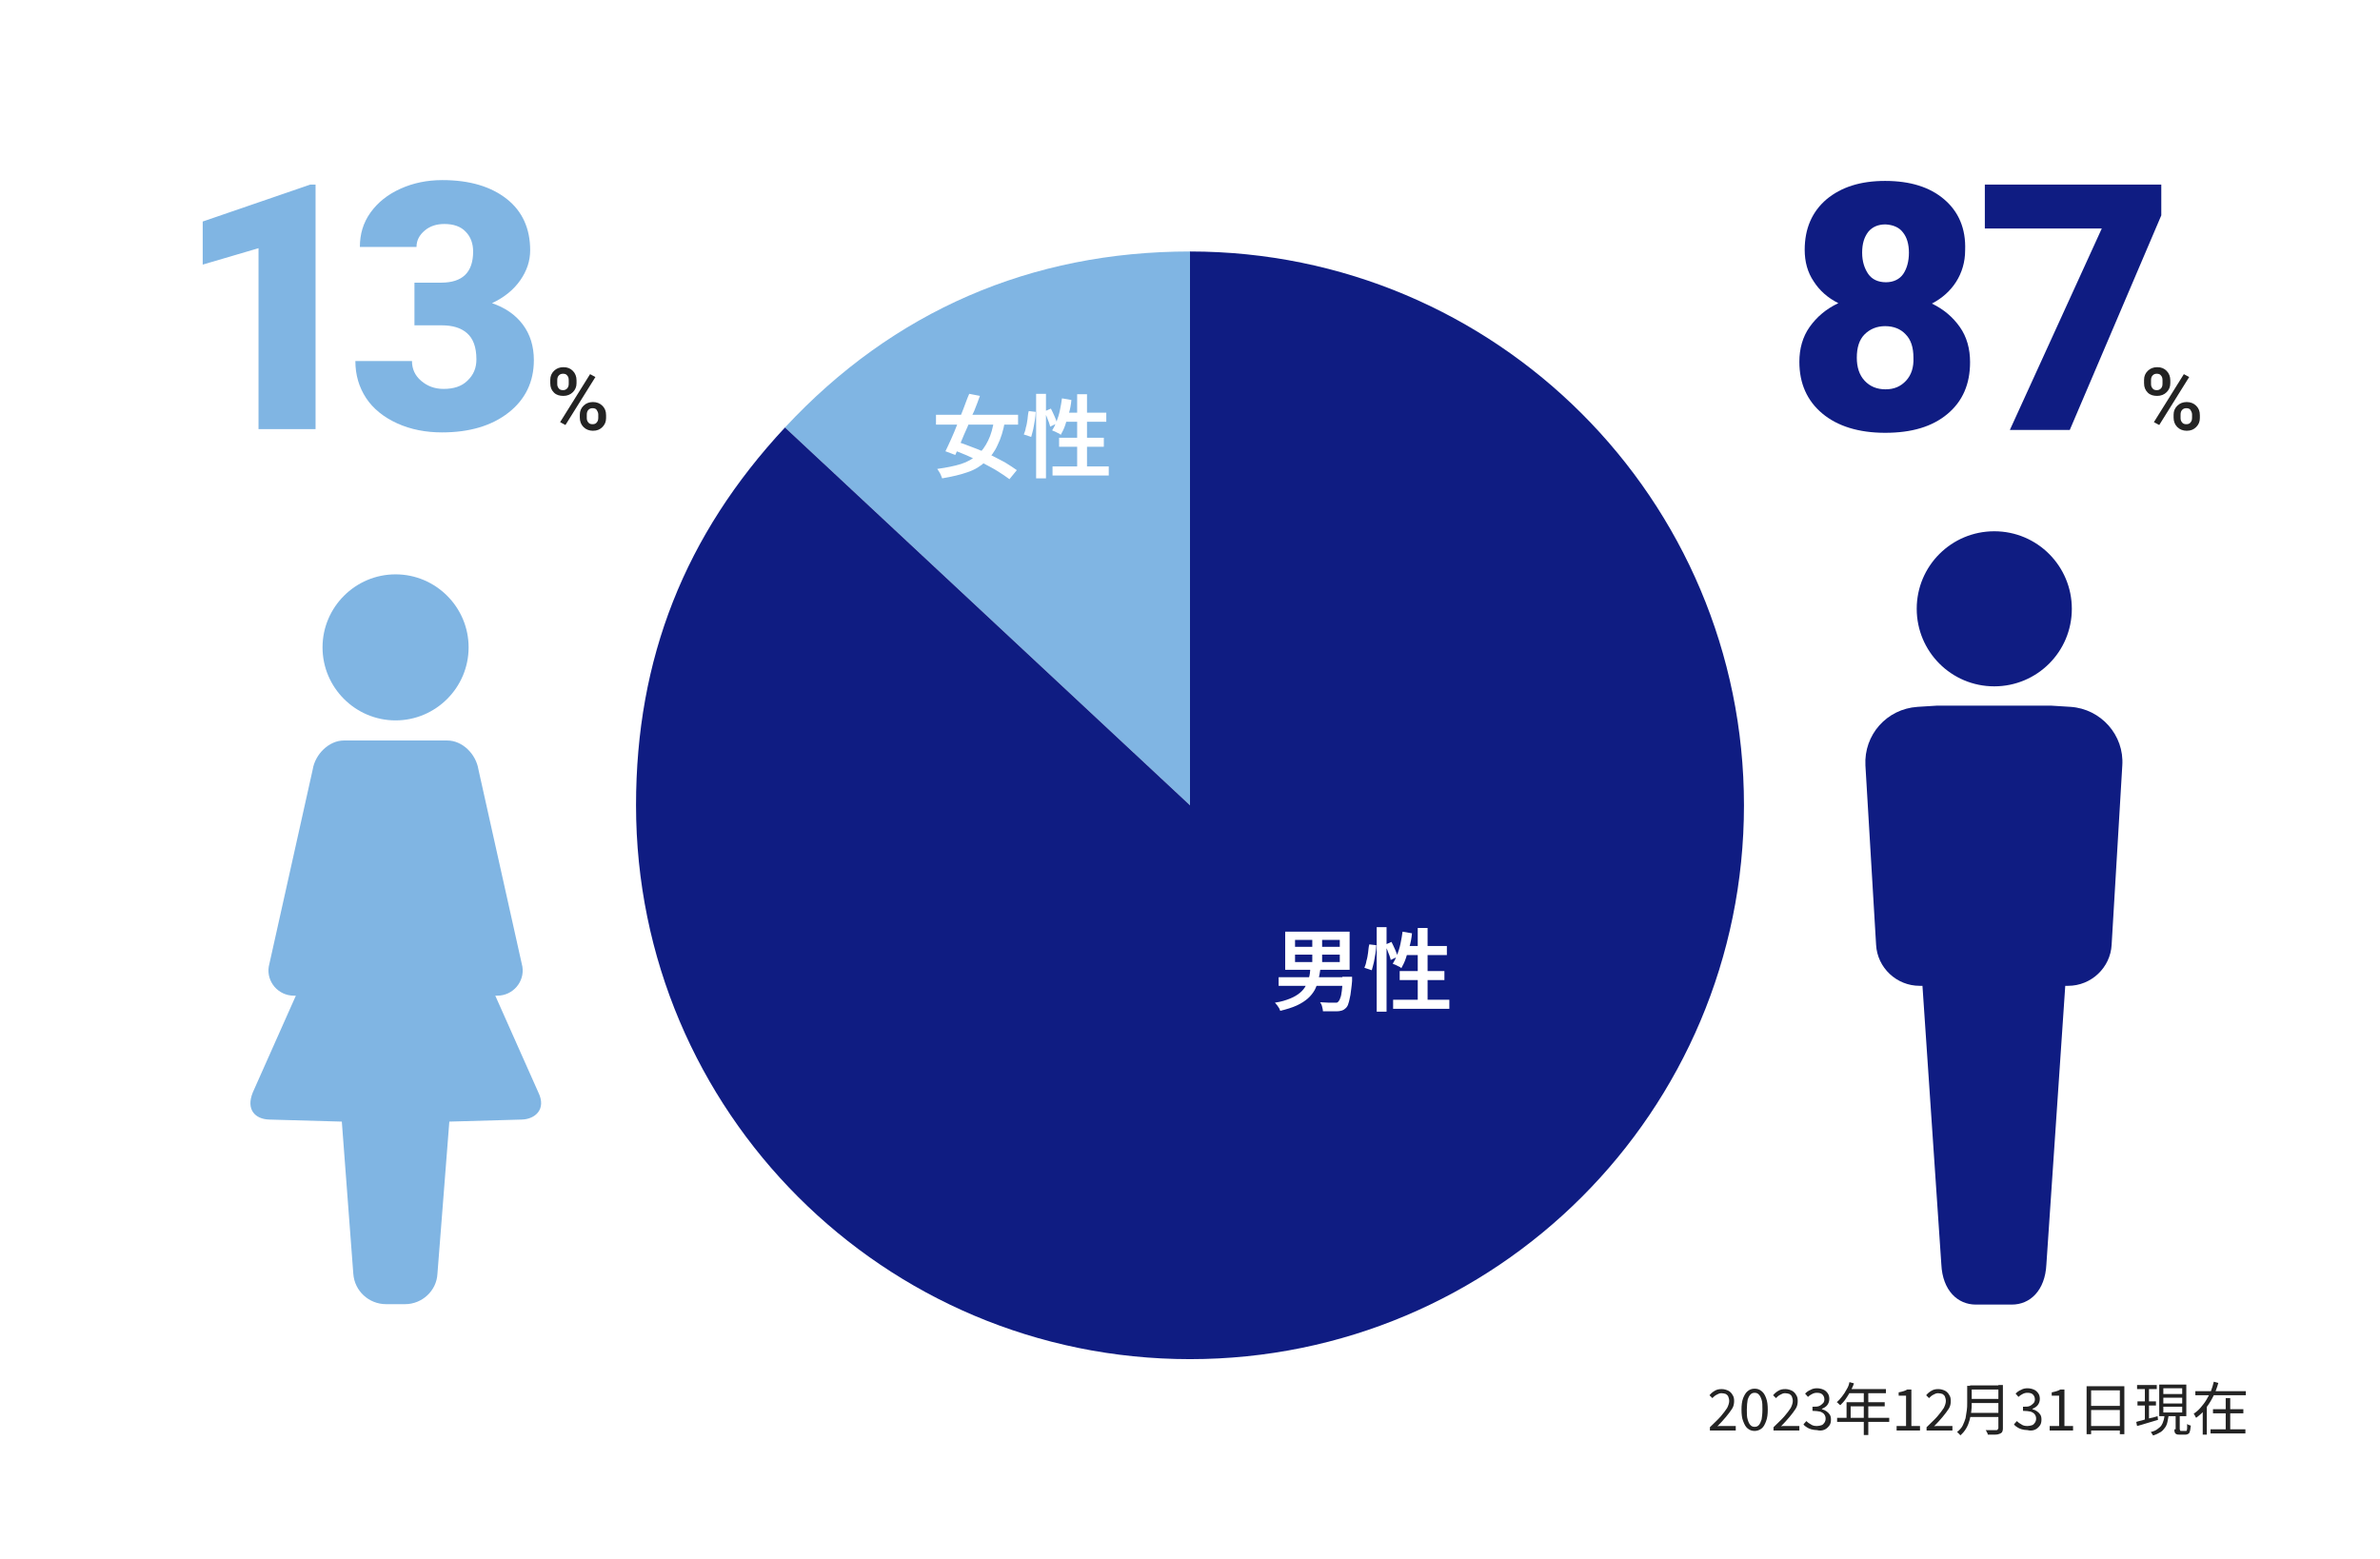 <?xml version="1.0" encoding="utf-8"?>
<!-- Generator: Adobe Illustrator 27.9.0, SVG Export Plug-In . SVG Version: 6.00 Build 0)  -->
<svg version="1.1" id="レイヤー_1" xmlns="http://www.w3.org/2000/svg" xmlns:xlink="http://www.w3.org/1999/xlink" x="0px"
	 y="0px" viewBox="0 0 580 380" style="enable-background:new 0 0 580 380;" xml:space="preserve">
<style type="text/css">
	.st0{fill:#FFFFFF;}
	.st1{fill:#0F1C82;}
	.st2{fill:#232323;}
	.st3{fill:#80B5E3;}
</style>
<rect class="st0" width="580" height="380"/>
<path class="st1" d="M526.7,45h-43v10.7h28.5l-22.4,49.1h14.6l22.3-52.3V45z M463.7,56.6c1,1.2,1.5,2.9,1.5,5s-0.5,3.9-1.4,5.2
	s-2.4,2-4.2,2c-1.9,0-3.4-0.7-4.3-2s-1.5-3-1.5-5.2c0-2.2,0.5-3.8,1.5-5.1c1-1.2,2.4-1.8,4.2-1.8C461.3,54.8,462.8,55.4,463.7,56.6z
	 M464.5,92.8c-1.3,1.4-2.9,2.1-5,2.1c-2.1,0-3.8-0.7-5.1-2.1c-1.3-1.4-1.9-3.3-1.9-5.6c0-2.5,0.6-4.4,1.9-5.7c1.3-1.3,3-2,5-2
	c2.1,0,3.8,0.7,5,2c1.3,1.3,1.9,3.2,1.9,5.7C466.4,89.5,465.8,91.4,464.5,92.8z M473.8,48.6c-3.5-3-8.3-4.5-14.4-4.5
	c-6,0-10.7,1.5-14.3,4.5c-3.5,3-5.3,7.1-5.3,12.3c0,2.9,0.7,5.5,2.2,7.7c1.4,2.2,3.4,4,6,5.3c-3,1.4-5.3,3.4-7,5.8s-2.5,5.3-2.5,8.5
	c0,5.3,1.9,9.5,5.6,12.6c3.7,3.1,8.9,4.7,15.3,4.7c6.5,0,11.5-1.5,15.2-4.6c3.7-3.1,5.5-7.3,5.5-12.6c0-3.3-0.8-6.2-2.5-8.6
	c-1.7-2.4-3.9-4.3-6.8-5.7c2.5-1.3,4.5-3.1,5.9-5.3s2.2-4.8,2.2-7.7C479.1,55.7,477.3,51.6,473.8,48.6z"/>
<path class="st2" d="M533.5,91.9l-1.3-0.7l-7.3,11.7l1.3,0.7L533.5,91.9z M531.4,101.1c0-0.5,0.1-0.9,0.4-1.2c0.3-0.3,0.6-0.4,1-0.4
	c0.4,0,0.8,0.1,1,0.4s0.4,0.7,0.4,1.1v0.8c0,0.5-0.1,0.9-0.4,1.2c-0.2,0.3-0.6,0.4-1,0.4c-0.4,0-0.8-0.1-1-0.4
	c-0.3-0.3-0.4-0.7-0.4-1.1V101.1z M529.7,101.8c0,0.9,0.3,1.7,0.9,2.3c0.6,0.6,1.4,0.9,2.3,0.9c1,0,1.7-0.3,2.3-0.9
	c0.6-0.6,0.9-1.3,0.9-2.2v-0.7c0-1-0.3-1.7-0.9-2.3c-0.6-0.6-1.4-0.9-2.3-0.9c-0.9,0-1.7,0.3-2.3,0.9s-0.9,1.3-0.9,2.2V101.8z
	 M524.2,92.7c0-0.5,0.1-0.9,0.4-1.2c0.3-0.3,0.6-0.4,1-0.4s0.8,0.1,1,0.4c0.3,0.3,0.4,0.7,0.4,1.2v0.8c0,0.5-0.1,0.9-0.4,1.2
	c-0.3,0.3-0.6,0.4-1,0.4c-0.4,0-0.8-0.1-1-0.4c-0.3-0.3-0.4-0.7-0.4-1.1V92.7z M522.5,93.4c0,1,0.3,1.7,0.9,2.3
	c0.6,0.6,1.4,0.8,2.3,0.8c0.9,0,1.7-0.3,2.3-0.9c0.6-0.6,0.9-1.3,0.9-2.2v-0.7c0-0.9-0.3-1.7-0.9-2.3c-0.6-0.6-1.3-0.9-2.3-0.9
	c-0.9,0-1.7,0.3-2.3,0.9c-0.6,0.6-0.9,1.3-0.9,2.2V93.4z"/>
<path class="st3" d="M100.9,79.3h6.7c2.7,0,4.7,0.6,6.2,1.9c1.5,1.3,2.3,3.4,2.3,6.4c0,2.1-0.7,3.8-2.2,5.2c-1.4,1.4-3.4,2-5.8,2
	c-2.2,0-4-0.7-5.5-2c-1.5-1.3-2.2-2.9-2.2-4.8H86.6c0,3.4,0.9,6.4,2.6,9c1.7,2.6,4.3,4.7,7.6,6.2c3.3,1.5,7,2.2,10.9,2.2
	c6.7,0,12.1-1.6,16.2-4.8s6.2-7.5,6.2-12.8c0-3.4-0.9-6.3-2.7-8.7s-4.3-4.1-7.5-5.2c3-1.4,5.3-3.3,6.9-5.6c1.6-2.3,2.4-4.7,2.4-7.3
	c0-5.3-1.9-9.5-5.7-12.5c-3.8-3-9-4.6-15.7-4.6c-3.7,0-7.1,0.7-10.2,2.1c-3.1,1.4-5.5,3.3-7.3,5.8c-1.8,2.5-2.6,5.3-2.6,8.4h13.8
	c0-1.6,0.7-2.9,2-4s2.9-1.6,4.8-1.6c2.2,0,4,0.6,5.2,1.9c1.2,1.2,1.8,2.9,1.8,4.8c0,5.1-2.6,7.6-7.8,7.6h-6.5V79.3z M76.9,45h-1.3
	L49.4,54v10.5l13.6-4v44.1h13.9V45z"/>
<path class="st2" d="M145.1,91.9l-1.3-0.7l-7.3,11.7l1.3,0.7L145.1,91.9z M143,101.1c0-0.5,0.1-0.9,0.4-1.2c0.3-0.3,0.6-0.4,1-0.4
	c0.4,0,0.8,0.1,1,0.4s0.4,0.7,0.4,1.1v0.8c0,0.5-0.1,0.9-0.4,1.2c-0.2,0.3-0.6,0.4-1,0.4c-0.4,0-0.8-0.1-1-0.4
	c-0.3-0.3-0.4-0.7-0.4-1.1V101.1z M141.3,101.8c0,0.9,0.3,1.7,0.9,2.3c0.6,0.6,1.4,0.9,2.3,0.9c1,0,1.7-0.3,2.3-0.9
	c0.6-0.6,0.9-1.3,0.9-2.2v-0.7c0-1-0.3-1.7-0.9-2.3c-0.6-0.6-1.4-0.9-2.3-0.9c-0.9,0-1.7,0.3-2.3,0.9s-0.9,1.3-0.9,2.2V101.8z
	 M135.8,92.7c0-0.5,0.1-0.9,0.4-1.2c0.3-0.3,0.6-0.4,1-0.4s0.8,0.1,1,0.4c0.3,0.3,0.4,0.7,0.4,1.2v0.8c0,0.5-0.1,0.9-0.4,1.2
	c-0.3,0.3-0.6,0.4-1,0.4c-0.4,0-0.8-0.1-1-0.4c-0.3-0.3-0.4-0.7-0.4-1.1V92.7z M134.1,93.4c0,1,0.3,1.7,0.9,2.3
	c0.6,0.6,1.4,0.8,2.3,0.8c0.9,0,1.7-0.3,2.3-0.9c0.6-0.6,0.9-1.3,0.9-2.2v-0.7c0-0.9-0.3-1.7-0.9-2.3c-0.6-0.6-1.3-0.9-2.3-0.9
	c-0.9,0-1.7,0.3-2.3,0.9c-0.6,0.6-0.9,1.3-0.9,2.2V93.4z"/>
<path class="st3" d="M290,196.3l-98.7-92.1c26.4-28.4,60-42.9,98.7-42.9V196.3z"/>
<path class="st1" d="M290,196.3v-135c74.6,0,135,60.4,135,135c0,74.6-60.4,135-135,135c-74.6,0-135-60.4-135-135
	c0-35.8,11.9-65.9,36.3-92.1L290,196.3z"/>
<path class="st0" d="M339.5,245.9h13.7v-2.2h-13.7V245.9z M341.1,238.9h10.9v-2.2h-10.9V238.9z M345.5,244.9h2.4v-18.7h-2.4V244.9z
	 M341.7,232.8h10.9v-2.2h-10.2L341.7,232.8z M341.3,230c-0.2,1-0.5,1.9-0.8,2.7c-0.3,0.8-0.7,1.6-1.1,2.2c0.2,0.1,0.4,0.2,0.7,0.3
	c0.3,0.1,0.5,0.3,0.8,0.4c0.3,0.1,0.5,0.3,0.6,0.4c0.4-0.7,0.8-1.5,1.1-2.4c0.3-0.9,0.6-1.9,0.9-2.9c0.3-1,0.5-2.1,0.6-3.2l-2.3-0.4
	C341.7,228,341.5,229,341.3,230z M338.1,231.6c0.2,0.5,0.3,0.9,0.5,1.3c0.1,0.4,0.3,0.8,0.3,1.1l1.7-0.8c-0.1-0.5-0.3-1-0.6-1.7
	c-0.3-0.7-0.6-1.3-0.9-1.9l-1.6,0.7C337.7,230.7,337.9,231.1,338.1,231.6z M333.4,232.2c-0.1,0.7-0.2,1.4-0.4,2
	c-0.1,0.7-0.3,1.2-0.5,1.7l1.8,0.6c0.2-0.6,0.3-1.2,0.5-1.9c0.1-0.7,0.3-1.4,0.4-2.2c0.1-0.7,0.2-1.4,0.2-2l-1.7-0.2
	C333.5,230.9,333.5,231.5,333.4,232.2z M335.5,246.6h2.4V226h-2.4V246.6z M319,238.3c-0.2,0.7-0.4,1.4-0.8,2
	c-0.3,0.6-0.8,1.2-1.4,1.7c-0.6,0.5-1.4,1-2.4,1.4c-1,0.4-2.2,0.8-3.7,1c0.2,0.2,0.3,0.4,0.5,0.6c0.2,0.2,0.3,0.5,0.5,0.7
	c0.1,0.2,0.2,0.5,0.3,0.7c1.6-0.4,2.9-0.8,4-1.3c1.1-0.5,2-1.1,2.7-1.7c0.7-0.6,1.3-1.4,1.7-2.1c0.4-0.8,0.7-1.6,0.9-2.5
	c0.2-0.9,0.4-1.9,0.5-2.8h-2.5C319.3,236.8,319.2,237.6,319,238.3z M327.3,238.5c-0.1,1.2-0.2,2.2-0.3,3c-0.1,0.8-0.2,1.4-0.4,1.8
	c-0.1,0.4-0.3,0.7-0.5,0.9c-0.1,0.1-0.2,0.2-0.4,0.2c-0.1,0-0.3,0-0.6,0c-0.3,0-0.7,0-1.4,0c-0.6,0-1.3-0.1-2-0.1
	c0.2,0.3,0.4,0.6,0.5,1.1c0.1,0.4,0.2,0.8,0.2,1.1c0.7,0,1.4,0,2,0c0.6,0,1.1,0,1.5,0c0.5,0,0.8-0.1,1.2-0.2
	c0.3-0.1,0.6-0.3,0.9-0.6c0.2-0.2,0.5-0.6,0.6-1.1c0.2-0.5,0.3-1.2,0.5-2.1c0.1-0.9,0.3-2,0.4-3.4c0-0.1,0-0.2,0-0.4
	c0-0.1,0-0.3,0-0.6h-2.4L327.3,238.5z M311.6,240.3h16.7v-2.1h-16.7V240.3z M319.8,235.4h2.4v-7.4h-2.4V235.4z M313.2,236.4h15.7
	v-9.3h-15.7V236.4z M326.5,229.1v1.7h-10.9v-1.7H326.5z M326.5,232.7v1.8h-10.9v-1.8H326.5z"/>
<path class="st0" d="M256.5,115.9h13.7v-2.2h-13.7V115.9z M258.1,108.9h10.9v-2.2h-10.9V108.9z M262.5,114.9h2.4V96.1h-2.4V114.9z
	 M258.7,102.8h10.9v-2.2h-10.2L258.7,102.8z M258.3,100c-0.2,1-0.5,1.9-0.8,2.7c-0.3,0.8-0.7,1.6-1.1,2.2c0.2,0.1,0.4,0.2,0.7,0.3
	c0.3,0.1,0.5,0.3,0.8,0.4c0.3,0.1,0.5,0.3,0.6,0.4c0.4-0.7,0.8-1.5,1.1-2.4c0.3-0.9,0.6-1.9,0.9-2.9c0.3-1,0.5-2.1,0.6-3.2l-2.3-0.4
	C258.7,98,258.5,99,258.3,100z M255.1,101.6c0.2,0.5,0.3,0.9,0.5,1.3c0.1,0.4,0.3,0.8,0.3,1.1l1.7-0.8c-0.1-0.5-0.3-1-0.6-1.7
	c-0.3-0.7-0.6-1.3-0.9-1.9l-1.6,0.7C254.7,100.7,254.9,101.1,255.1,101.6z M250.4,102.2c-0.1,0.7-0.2,1.4-0.4,2
	c-0.1,0.7-0.3,1.2-0.5,1.7l1.8,0.6c0.2-0.6,0.3-1.2,0.5-1.9c0.1-0.7,0.3-1.4,0.4-2.2c0.1-0.7,0.2-1.4,0.2-2l-1.7-0.2
	C250.5,100.9,250.5,101.5,250.4,102.2z M252.5,116.6h2.4V96h-2.4V116.6z M235.6,111c1.3,0.6,2.7,1.2,4,1.9c1.3,0.7,2.5,1.3,3.6,2
	c1.1,0.7,2,1.3,2.8,1.9l1.8-2.2c-0.8-0.6-1.8-1.2-2.9-1.9c-1.2-0.6-2.4-1.3-3.7-1.9s-2.6-1.2-4-1.7c-1.3-0.5-2.6-1-3.8-1.4l-1.6,1.8
	C232.9,109.9,234.2,110.4,235.6,111z M240.8,107.4c-0.7,1.4-1.5,2.6-2.6,3.5c-1.1,0.9-2.4,1.7-4,2.2c-1.6,0.5-3.6,0.9-5.8,1.2
	c0.2,0.3,0.5,0.7,0.7,1.1c0.2,0.4,0.4,0.9,0.5,1.2c2.4-0.4,4.5-0.9,6.2-1.5c1.8-0.6,3.2-1.5,4.4-2.6c1.2-1.1,2.2-2.4,2.9-4
	c0.8-1.6,1.4-3.5,1.8-5.8l-2.6-0.6C242,104.2,241.5,106,240.8,107.4z M234.8,99.6c-0.5,1.3-1,2.5-1.5,3.8c-0.5,1.3-1,2.5-1.5,3.6
	c-0.5,1.1-1,2.2-1.4,3l2.4,0.9c0.4-0.9,0.9-2,1.4-3.2c0.5-1.2,1-2.4,1.6-3.7c0.5-1.3,1-2.6,1.6-3.8c0.5-1.3,1-2.5,1.4-3.7l-2.6-0.5
	C235.7,97.1,235.3,98.3,234.8,99.6z M228.1,103.5h20v-2.4h-20V103.5z"/>
<path class="st2" d="M536.8,349.7h1v-7.1h-1V349.7z M538.8,339.1c-0.3,0.7-0.7,1.4-1.1,2.1c-0.4,0.7-0.9,1.3-1.4,1.9
	c-0.5,0.6-1.1,1.1-1.7,1.5c0.1,0.1,0.1,0.2,0.2,0.3c0.1,0.1,0.1,0.2,0.2,0.4c0.1,0.1,0.1,0.2,0.2,0.3c0.9-0.7,1.8-1.4,2.4-2.4
	c0.7-0.9,1.3-1.9,1.8-2.9c0.5-1,0.9-2.1,1.2-3.2l-1.1-0.3C539.3,337.6,539.1,338.3,538.8,339.1z M542.4,349h1.1v-8.2h-1.1V349z
	 M538.7,349.4h8.5v-1h-8.5V349.4z M539.3,344.5h7.4v-1h-7.4V344.5z M535,340.1h12.3v-1H535V340.1z M522.7,346.4l1-0.2V338h-1V346.4z
	 M527.2,346.4c-0.1,0.4-0.3,0.8-0.5,1.1c-0.2,0.3-0.6,0.6-1,0.9c-0.4,0.3-0.9,0.5-1.6,0.7c0.1,0.1,0.2,0.1,0.2,0.2
	c0.1,0.1,0.2,0.2,0.2,0.3c0.1,0.1,0.1,0.2,0.2,0.3c0.7-0.2,1.3-0.5,1.8-0.8c0.5-0.3,0.8-0.7,1.1-1.1c0.3-0.4,0.5-0.9,0.6-1.4
	c0.1-0.5,0.2-1,0.3-1.6h-1C527.4,345.5,527.4,345.9,527.2,346.4z M529.9,348.4c0,0.3,0,0.6,0.1,0.8c0.1,0.2,0.2,0.3,0.4,0.4
	c0.2,0.1,0.4,0.1,0.8,0.1c0.1,0,0.1,0,0.3,0c0.1,0,0.3,0,0.4,0c0.1,0,0.3,0,0.4,0c0.1,0,0.2,0,0.3,0c0.3,0,0.5-0.1,0.7-0.2
	c0.2-0.1,0.3-0.3,0.4-0.7c0.1-0.3,0.1-0.8,0.2-1.3c-0.1,0-0.2-0.1-0.3-0.1c-0.1,0-0.2-0.1-0.3-0.1c-0.1-0.1-0.2-0.1-0.3-0.2
	c0,0.5,0,0.8,0,1.1c0,0.2-0.1,0.4-0.1,0.5s-0.1,0.1-0.2,0.1c-0.1,0-0.2,0-0.3,0c-0.2,0-0.3,0-0.5,0c-0.1,0-0.3,0-0.3,0
	c-0.2,0-0.3,0-0.3-0.1c0-0.1-0.1-0.2-0.1-0.3v-3.6h-1V348.4z M526.2,345.2h6.6v-7.7h-6.6V345.2z M531.8,338.4v1.4h-4.6v-1.4H531.8z
	 M531.8,342.9v1.4h-4.6v-1.4H531.8z M531.8,340.7v1.4h-4.6v-1.4H531.8z M520.8,347.6c0.7-0.2,1.5-0.4,2.4-0.7
	c0.9-0.3,1.8-0.5,2.7-0.8l-0.1-0.9c-0.6,0.2-1.3,0.4-1.9,0.5s-1.2,0.3-1.8,0.5c-0.6,0.1-1.1,0.3-1.5,0.4L520.8,347.6z M520.9,342.6
	h4.5v-1h-4.5V342.6z M520.8,338.6h4.8v-1h-4.8V338.6z M509.2,348.7h7.9v-1.1h-7.9V348.7z M509.3,343.7h7.8v-1h-7.8V343.7z
	 M508.5,349.6h1.1v-10.7h7v10.7h1.1v-11.7h-9.2V349.6z M505.2,348.7v-1.1h-2.1v-8.9h-1c-0.3,0.2-0.6,0.3-0.9,0.4
	c-0.3,0.1-0.7,0.2-1.2,0.3v0.8h1.8v7.4h-2.3v1.1H505.2z M495.9,348.5c0.5-0.2,0.9-0.6,1.2-1c0.3-0.4,0.4-0.9,0.4-1.5
	c0-0.5-0.1-0.9-0.3-1.2c-0.2-0.3-0.5-0.6-0.8-0.8c-0.3-0.2-0.7-0.4-1.1-0.5v-0.1c0.5-0.2,1-0.5,1.3-0.9c0.3-0.4,0.5-0.9,0.5-1.5
	c0-0.5-0.1-1-0.4-1.4c-0.3-0.4-0.6-0.7-1.1-0.9c-0.5-0.2-1-0.3-1.5-0.3c-0.6,0-1.1,0.1-1.6,0.4c-0.5,0.2-0.9,0.5-1.3,0.9l0.7,0.8
	c0.3-0.3,0.6-0.5,1-0.7c0.4-0.2,0.7-0.3,1.2-0.3c0.5,0,1,0.1,1.3,0.4c0.3,0.3,0.5,0.7,0.5,1.2c0,0.3-0.1,0.7-0.3,0.9
	s-0.5,0.5-0.9,0.7c-0.4,0.2-1,0.2-1.7,0.2v1c0.8,0,1.4,0.1,1.9,0.2c0.5,0.2,0.8,0.4,1,0.7c0.2,0.3,0.3,0.6,0.3,1
	c0,0.4-0.1,0.7-0.3,1c-0.2,0.3-0.4,0.5-0.7,0.6c-0.3,0.1-0.7,0.2-1.1,0.2c-0.6,0-1.1-0.1-1.5-0.4c-0.4-0.2-0.8-0.5-1.1-0.8l-0.7,0.8
	c0.2,0.3,0.5,0.5,0.8,0.7c0.3,0.2,0.7,0.4,1.1,0.5c0.4,0.1,0.9,0.2,1.4,0.2C494.8,348.8,495.4,348.7,495.9,348.5z M486.9,348.2
	c0,0.1,0,0.3-0.1,0.3c-0.1,0.1-0.2,0.1-0.3,0.1c-0.1,0-0.3,0-0.6,0c-0.3,0-0.6,0-0.9,0c-0.4,0-0.7,0-1.1,0c0.1,0.1,0.1,0.2,0.2,0.3
	c0.1,0.1,0.1,0.3,0.2,0.4c0.1,0.1,0.1,0.3,0.1,0.4c0.7,0,1.4,0,1.8,0c0.5,0,0.9-0.1,1.1-0.2c0.3-0.1,0.4-0.2,0.6-0.4
	c0.1-0.2,0.2-0.5,0.2-0.9v-10.6h-1.1V348.2z M479.4,342c0,0.6,0,1.2-0.1,1.8c-0.1,0.6-0.2,1.2-0.3,1.9c-0.2,0.6-0.4,1.2-0.7,1.8
	c-0.3,0.6-0.8,1.1-1.4,1.6c0.1,0,0.2,0.1,0.3,0.2c0.1,0.1,0.2,0.2,0.3,0.3c0.1,0.1,0.2,0.2,0.2,0.3c0.6-0.5,1.1-1.1,1.5-1.8
	c0.4-0.7,0.6-1.3,0.8-2c0.2-0.7,0.3-1.4,0.4-2.1c0.1-0.7,0.1-1.3,0.1-1.9v-4.3h-1.1V342z M480,345.4h7.4v-1H480V345.4z M480.1,342
	h7.4v-1h-7.4V342z M480.1,338.7h7.3v-1h-7.3V338.7z M475.8,348.7v-1.1h-2.9c-0.3,0-0.5,0-0.8,0c-0.3,0-0.6,0-0.8,0.1
	c0.8-0.8,1.5-1.6,2.1-2.3c0.6-0.7,1.1-1.4,1.5-2c0.4-0.6,0.5-1.3,0.5-1.9c0-0.6-0.1-1.1-0.4-1.5c-0.2-0.4-0.6-0.8-1-1
	c-0.4-0.2-1-0.4-1.6-0.4c-0.7,0-1.2,0.1-1.7,0.4c-0.5,0.3-0.9,0.6-1.3,1.1l0.7,0.7c0.3-0.3,0.6-0.6,1-0.8c0.4-0.2,0.7-0.4,1.2-0.4
	c0.4,0,0.8,0.1,1.1,0.2c0.3,0.2,0.5,0.4,0.6,0.7c0.1,0.3,0.2,0.6,0.2,1c0,0.5-0.2,1.1-0.5,1.7c-0.4,0.6-0.9,1.3-1.6,2.1
	c-0.7,0.8-1.6,1.6-2.6,2.6v0.8H475.8z M467.9,348.7v-1.1h-2.1v-8.9h-1c-0.3,0.2-0.6,0.3-0.9,0.4c-0.3,0.1-0.7,0.2-1.2,0.3v0.8h1.8
	v7.4h-2.3v1.1H467.9z M454.2,349.8h1.1v-10.7h-1.1V349.8z M447.7,346.6h12.7v-1h-12.7V346.6z M450,346.1h1v-3.3h8.3v-1H450V346.1z
	 M450.1,339.6h9.5v-1h-9L450.1,339.6z M450,338.7c-0.3,0.6-0.7,1.2-1.1,1.7c-0.4,0.5-0.8,1-1.3,1.4c0.1,0,0.2,0.1,0.3,0.2
	c0.1,0.1,0.2,0.2,0.3,0.3c0.1,0.1,0.2,0.2,0.3,0.2c0.4-0.4,0.9-0.9,1.3-1.5c0.4-0.6,0.8-1.2,1.1-1.8c0.3-0.6,0.7-1.3,0.9-2l-1.1-0.3
	C450.6,337.5,450.4,338.1,450,338.7z M444.6,348.5c0.5-0.2,0.9-0.6,1.2-1c0.3-0.4,0.4-0.9,0.4-1.5c0-0.5-0.1-0.9-0.3-1.2
	c-0.2-0.3-0.5-0.6-0.8-0.8c-0.3-0.2-0.7-0.4-1.1-0.5v-0.1c0.5-0.2,1-0.5,1.3-0.9c0.3-0.4,0.5-0.9,0.5-1.5c0-0.5-0.1-1-0.4-1.4
	c-0.3-0.4-0.6-0.7-1.1-0.9c-0.5-0.2-1-0.3-1.5-0.3c-0.6,0-1.1,0.1-1.6,0.4c-0.5,0.2-0.9,0.5-1.3,0.9l0.7,0.8c0.3-0.3,0.6-0.5,1-0.7
	c0.4-0.2,0.7-0.3,1.2-0.3c0.5,0,1,0.1,1.3,0.4c0.3,0.3,0.5,0.7,0.5,1.2c0,0.3-0.1,0.7-0.3,0.9s-0.5,0.5-0.9,0.7
	c-0.4,0.2-1,0.2-1.7,0.2v1c0.8,0,1.4,0.1,1.9,0.2c0.5,0.2,0.8,0.4,1,0.7c0.2,0.3,0.3,0.6,0.3,1c0,0.4-0.1,0.7-0.3,1
	c-0.2,0.3-0.4,0.5-0.7,0.6c-0.3,0.1-0.7,0.2-1.1,0.2c-0.6,0-1.1-0.1-1.5-0.4c-0.4-0.2-0.8-0.5-1.1-0.8l-0.7,0.8
	c0.2,0.3,0.5,0.5,0.8,0.7c0.3,0.2,0.7,0.4,1.1,0.5c0.4,0.1,0.9,0.2,1.4,0.2C443.5,348.8,444.1,348.7,444.6,348.5z M438.5,348.7v-1.1
	h-2.9c-0.3,0-0.5,0-0.8,0c-0.3,0-0.6,0-0.8,0.1c0.8-0.8,1.5-1.6,2.1-2.3c0.6-0.7,1.1-1.4,1.5-2c0.4-0.6,0.5-1.3,0.5-1.9
	c0-0.6-0.1-1.1-0.4-1.5c-0.2-0.4-0.6-0.8-1-1c-0.4-0.2-1-0.4-1.6-0.4c-0.7,0-1.2,0.1-1.7,0.4c-0.5,0.3-0.9,0.6-1.3,1.1l0.7,0.7
	c0.3-0.3,0.6-0.6,1-0.8c0.4-0.2,0.7-0.4,1.2-0.4c0.4,0,0.8,0.1,1.1,0.2c0.3,0.2,0.5,0.4,0.6,0.7c0.1,0.3,0.2,0.6,0.2,1
	c0,0.5-0.2,1.1-0.5,1.7c-0.4,0.6-0.9,1.3-1.6,2.1c-0.7,0.8-1.6,1.6-2.6,2.6v0.8H438.5z M426.6,347.4c-0.3-0.3-0.5-0.7-0.7-1.4
	c-0.2-0.6-0.2-1.4-0.2-2.4s0.1-1.8,0.2-2.4c0.2-0.6,0.4-1,0.7-1.3c0.3-0.3,0.6-0.4,1-0.4c0.4,0,0.7,0.1,1,0.4
	c0.3,0.3,0.5,0.7,0.7,1.3c0.2,0.6,0.2,1.4,0.2,2.4s-0.1,1.8-0.2,2.4c-0.2,0.6-0.4,1.1-0.7,1.4c-0.3,0.3-0.6,0.4-1,0.4
	C427.2,347.8,426.9,347.7,426.6,347.4z M429.3,348.2c0.5-0.4,0.8-1,1.1-1.8c0.3-0.8,0.4-1.7,0.4-2.8c0-1.1-0.1-2-0.4-2.8
	c-0.3-0.8-0.6-1.3-1.1-1.7c-0.5-0.4-1-0.6-1.7-0.6c-0.7,0-1.2,0.2-1.7,0.6c-0.5,0.4-0.8,1-1.1,1.7c-0.3,0.8-0.4,1.7-0.4,2.8
	c0,1.1,0.1,2.1,0.4,2.8c0.3,0.8,0.6,1.4,1.1,1.8c0.5,0.4,1,0.6,1.7,0.6C428.2,348.8,428.8,348.6,429.3,348.2z M423,348.7v-1.1h-2.9
	c-0.3,0-0.5,0-0.8,0c-0.3,0-0.6,0-0.8,0.1c0.8-0.8,1.5-1.6,2.1-2.3c0.6-0.7,1.1-1.4,1.5-2c0.4-0.6,0.5-1.3,0.5-1.9
	c0-0.6-0.1-1.1-0.4-1.5c-0.2-0.4-0.6-0.8-1-1c-0.4-0.2-1-0.4-1.6-0.4c-0.7,0-1.2,0.1-1.7,0.4c-0.5,0.3-0.9,0.6-1.3,1.1l0.7,0.7
	c0.3-0.3,0.6-0.6,1-0.8c0.4-0.2,0.7-0.4,1.2-0.4c0.4,0,0.8,0.1,1.1,0.2c0.3,0.2,0.5,0.4,0.6,0.7c0.1,0.3,0.2,0.6,0.2,1
	c0,0.5-0.2,1.1-0.5,1.7c-0.4,0.6-0.9,1.3-1.6,2.1c-0.7,0.8-1.6,1.6-2.6,2.6v0.8H423z"/>
<path class="st1" d="M504.6,172.3l-4.8-0.3h-27.7l-4.8,0.3c-7.5,0.5-13.1,6.8-12.7,14.3l2.6,43.7c0.3,5.6,5,10,10.6,10h0.7l4.6,67.9
	c0.3,6.4,4,9.8,8.4,9.8h8.8c4.4,0,8.1-3.4,8.4-9.8l4.6-67.9h0.7c5.6,0,10.3-4.4,10.6-10l2.6-43.7C517.7,179.2,512,172.8,504.6,172.3
	"/>
<path class="st1" d="M486,167.3c10.4,0,18.9-8.4,18.9-18.9c0-10.4-8.4-18.9-18.9-18.9c-10.4,0-18.9,8.4-18.9,18.9
	C467.1,158.8,475.5,167.3,486,167.3"/>
<path class="st3" d="M96.4,175.6c9.8,0,17.8-8,17.8-17.8c0-9.8-8-17.8-17.8-17.8c-9.8,0-17.8,8-17.8,17.8
	C78.6,167.6,86.6,175.6,96.4,175.6"/>
<path class="st3" d="M120.7,242.7h0.5c3.8,0,6.7-3.4,6.1-7.1l-10.7-48c-0.6-3.8-3.9-7.1-7.6-7.1H83.8c-3.6,0-7,3.3-7.6,7.1l-10.7,48
	c-0.6,3.7,2.3,7.1,6.1,7.1h0.5l-10.5,23.6c-1.7,4.2,0.6,6.5,4,6.6l17.7,0.5l2.8,37.1c0.3,4.2,3.8,7.4,8,7.4h4.6
	c4.2,0,7.7-3.3,7.9-7.4l2.9-37.1l17.7-0.5c3.2-0.1,6-2.5,4-6.6L120.7,242.7z"/>
<g>
</g>
<g>
</g>
<g>
</g>
<g>
</g>
<g>
</g>
<g>
</g>
<g>
</g>
<g>
</g>
<g>
</g>
<g>
</g>
<g>
</g>
<g>
</g>
<g>
</g>
<g>
</g>
<g>
</g>
</svg>
